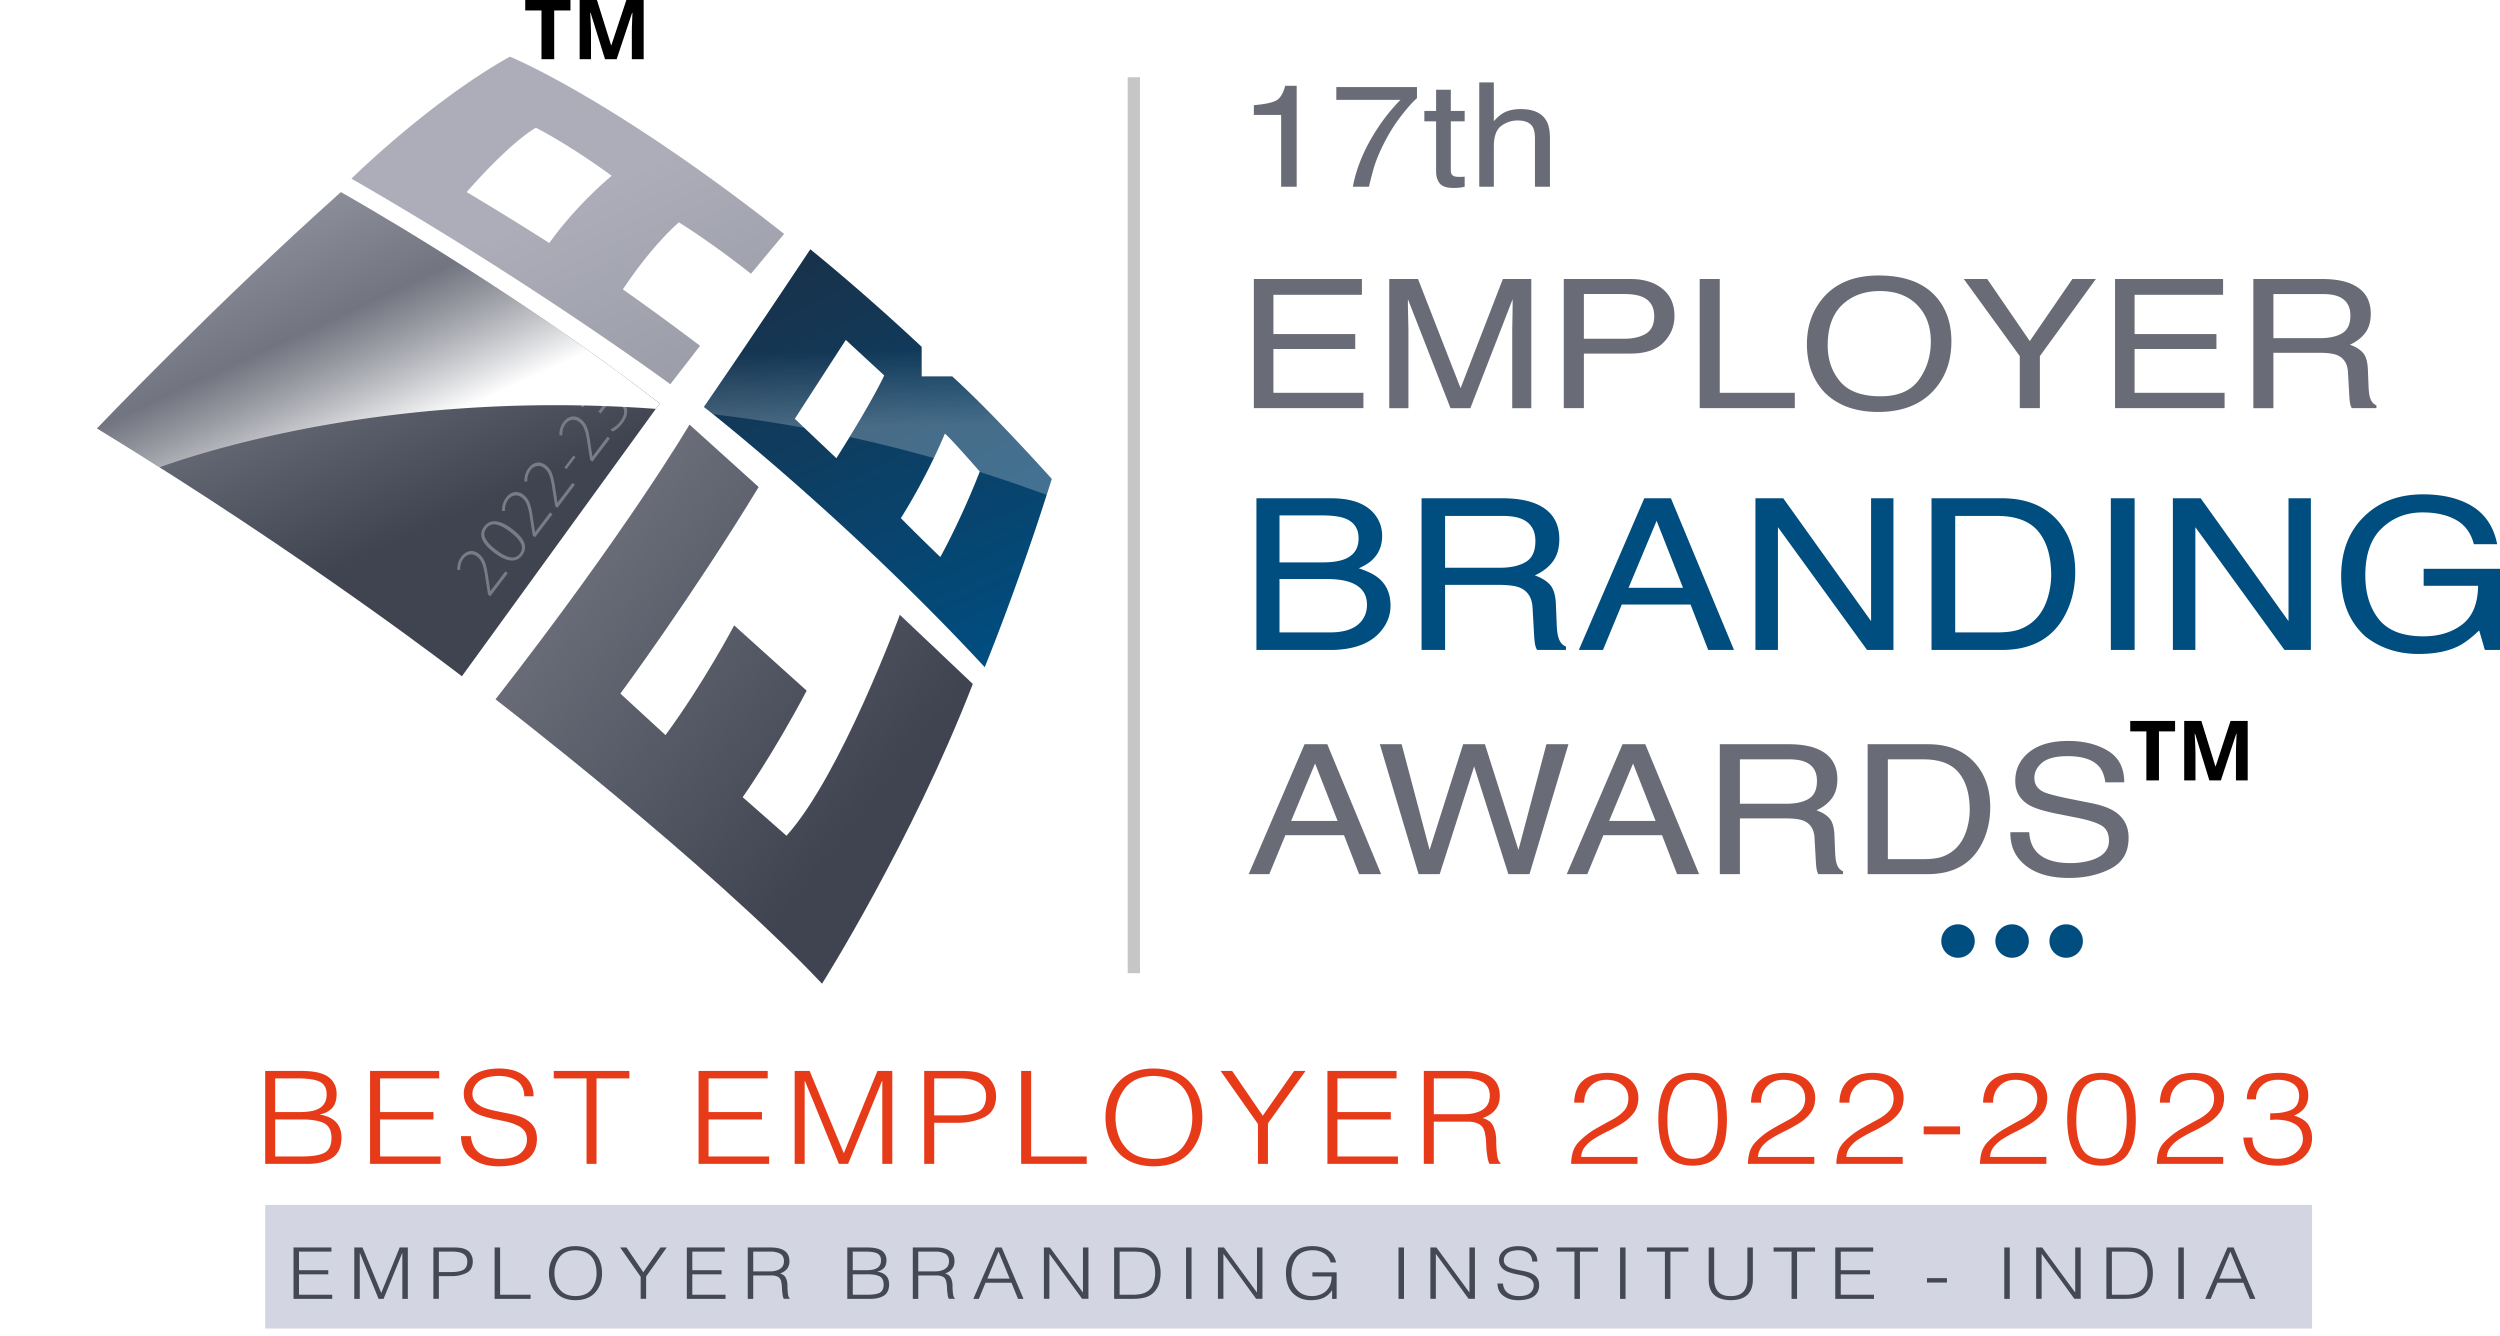 <svg xmlns="http://www.w3.org/2000/svg" xmlns:xlink="http://www.w3.org/1999/xlink" width="204" height="109"><defs><linearGradient x1="30.171%" y1="9.099%" x2="60.888%" y2="68.135%" id="a"><stop stop-color="#898B96" offset="0%"></stop><stop stop-color="#3F4450" offset="100%"></stop></linearGradient><linearGradient x1="83.814%" y1="103.013%" x2="48.298%" y2="44.73%" id="b"><stop stop-color="#999BA6" offset="0%"></stop><stop stop-color="#ACADB9" offset="100%"></stop></linearGradient><linearGradient x1="-16.999%" y1="-14.383%" x2="75.679%" y2="70.497%" id="c"><stop stop-color="#898B96" offset="0%"></stop><stop stop-color="#3F4450" offset="100%"></stop></linearGradient><linearGradient x1="33.133%" y1="1.874%" x2="70.622%" y2="100.721%" id="d"><stop stop-color="#18324B" offset="0%"></stop><stop stop-color="#004D7F" offset="100%"></stop></linearGradient><linearGradient x1="50.182%" y1="72.149%" x2="49.446%" y2="41.48%" id="e"><stop stop-color="#FFF" offset="0%"></stop><stop stop-color="#FFF" stop-opacity=".037" offset="96.34%"></stop><stop stop-color="#FFF" stop-opacity="0" offset="100%"></stop></linearGradient><linearGradient x1="67.736%" y1="76.288%" x2="40.433%" y2="47.354%" id="f"><stop stop-color="#FFF" offset="0%"></stop><stop stop-color="#FFF" stop-opacity="0" offset="100%"></stop></linearGradient></defs><g fill="none" fill-rule="evenodd"><image width="92.651" height="33.469" opacity=".6" transform="translate(0 54.77)"></image><g fill-rule="nonzero"><path d="M0 30.338s9.56-10.034 19.905-19.284c0 0 13.479 7.525 26.019 17.246L29.78 50.563S17.24 40.843 0 30.338z" fill="url(#a)" transform="translate(7.91 4.622)"></path><path d="M41.436 46.776l-1.43 1.883-.18-.137-.23-1.436a7.287 7.287 0 00-.175-.88 1.894 1.894 0 00-.203-.468 1.238 1.238 0 00-.306-.332.726.726 0 00-.573-.156.798.798 0 00-.517.331c-.19.251-.281.56-.272.928l-.227.003a1.6 1.6 0 01.317-1.077c.199-.262.425-.415.68-.459.254-.044.503.027.749.213.199.151.354.348.462.59.11.242.2.6.27 1.076l.207 1.373.008.006 1.221-1.61.199.152zm.354-3.611c.528.401.858.778.99 1.132.13.354.072.694-.175 1.022-.238.314-.55.454-.934.418-.386-.035-.835-.247-1.348-.637-.524-.398-.852-.772-.984-1.122-.133-.35-.076-.687.17-1.01.24-.318.554-.46.942-.428.387.033.834.24 1.34.625zm-1.298 1.713c.466.353.858.554 1.172.601a.746.746 0 00.757-.302.747.747 0 00.084-.83c-.14-.293-.437-.612-.888-.954-.445-.338-.827-.534-1.148-.59a.746.746 0 00-.776.304.739.739 0 00-.082.826c.143.292.436.607.88.945zm4.595-2.917l-1.429 1.884-.181-.137-.229-1.436a7.287 7.287 0 00-.176-.88 1.857 1.857 0 00-.203-.468 1.238 1.238 0 00-.306-.333.726.726 0 00-.573-.155.802.802 0 00-.516.33c-.19.252-.282.562-.273.929l-.226.003a1.6 1.6 0 01.316-1.077c.2-.262.426-.415.68-.46.254-.043.503.029.75.214.198.15.352.348.462.59.11.242.198.6.27 1.075l.206 1.373.008.007 1.221-1.61.2.151zm1.826-2.406l-1.43 1.883-.18-.137-.23-1.435a7.287 7.287 0 00-.175-.88 1.894 1.894 0 00-.203-.469 1.238 1.238 0 00-.306-.332.726.726 0 00-.573-.156.798.798 0 00-.517.331c-.19.251-.281.561-.272.928l-.227.003c-.02-.41.085-.77.317-1.076.199-.263.425-.416.68-.46.254-.044.503.027.749.214.199.15.354.347.462.59.11.241.2.6.27 1.075l.207 1.373.008.006 1.221-1.61.199.152zm-.69-1.279l-.17-.128.743-.978.17.128zm3.544-2.484l-1.43 1.883-.18-.137-.23-1.436a7.287 7.287 0 00-.176-.88 1.894 1.894 0 00-.203-.468 1.238 1.238 0 00-.305-.332.726.726 0 00-.573-.156.798.798 0 00-.517.331c-.19.251-.282.561-.272.928l-.227.003a1.6 1.6 0 01.317-1.077c.199-.262.425-.415.68-.459.254-.044.503.027.749.213.199.151.353.348.462.59.11.242.199.6.27 1.076l.207 1.373.008.006 1.22-1.61.2.152zm-.552-4.052c.187.14.3.32.338.534a1.02 1.02 0 01-.113.658l.012.01c.213-.22.43-.345.649-.377.22-.033.433.03.642.188.28.214.426.475.435.784.01.308-.123.643-.395 1.002-.232.305-.492.53-.779.671l-.204-.155a2.13 2.13 0 00.437-.28c.144-.116.263-.238.359-.365.23-.303.341-.578.334-.823-.007-.245-.123-.453-.346-.622a.66.66 0 00-.637-.115c-.225.075-.452.262-.682.565l-.247.325-.197-.15.25-.329c.19-.25.28-.493.272-.729a.741.741 0 00-.316-.586c-.168-.127-.347-.169-.538-.127-.19.042-.358.16-.505.352-.114.15-.196.303-.248.457a2.328 2.328 0 00-.1.58l-.215-.004c-.009-.191.02-.39.088-.598.068-.208.166-.396.295-.565.21-.277.438-.442.683-.493.247-.055.49.01.728.191z" fill="#7A7C85"></path><path d="M47.491 13.523c2.913 1.823 5.878 4.194 5.878 4.194l2.704-3.254C42.005 3.371 33.698 0 33.698 0c-6.583 3.684-12.93 9.955-12.93 9.955 14.733 8.467 26.018 16.777 26.018 16.777l2.43-3.136a242.84 242.84 0 00-6.3-4.606c2.507-3.762 4.575-5.467 4.575-5.467zm-10.58 1.685s-3.214-2.064-6.74-4.154c0 0 3.292-3.841 5.642-5.252 0 0 2.455 1.2 6.19 3.92.002-.001-2.79 2.27-5.092 5.486z" fill="url(#b)" transform="translate(7.91 4.622)"></path><path d="M48.353 30.024s-5.016 8.545-15.83 22.42c0 0 17.24 13.248 26.645 23.204 0 0 7.288-11.524 12.304-24.459l-5.956-5.643s-4.793 13.081-9.247 18.03l-3.576-3.148s2.4-3.36 5.222-8.69l-5.917-5.33s-2.417 4.609-5.603 8.954l-3.683-3.388s5.799-7.84 11.285-16.855l-5.644-5.095z" fill="url(#c)" transform="translate(7.91 4.622)"></path><path d="M69.79 26.093h-2.492V23.68s-4.184-3.966-9.086-7.962c0 0-3.778 5.71-8.683 12.869 0 0 11.578 9.008 22.915 21.232 0 0 2.837-6.908 5.467-15.361 0-.001-4.825-5.39-8.12-8.365zm-9.45 6.675l-3.396-3.216s2.186-3.384 4.163-6.435l3.136 2.896c-.001-.001-.848 1.93-3.904 6.755zm8.48 8.062a176.628 176.628 0 01-3.22-3.17c2.292-3.66 3.587-6.903 3.587-6.903.402.281 2.854 3.097 2.854 3.097-1.564 4.018-3.22 6.976-3.22 6.976z" fill="url(#d)" transform="translate(7.91 4.622)"></path><path d="M69.79 26.093h-2.492V23.68s-4.184-3.966-9.086-7.962c0 0-3.778 5.71-8.683 12.869 0 0 .267.208.753.596 2.421.28 4.905.646 7.45 1.113l-.787-.744s2.186-3.384 4.163-6.435l3.136 2.896s-.643 1.464-2.823 5.023c2.25.49 4.543 1.064 6.87 1.722.585-1.221.898-2 .898-2 .402.281 2.854 3.097 2.854 3.097l-.012.03c1.474.47 2.96.973 4.46 1.518.353.13.676.233 1.012.348.137-.428.273-.857.41-1.293-.003-.001-4.827-5.39-8.122-8.365z" fill="url(#e)" opacity=".24" transform="translate(7.91 4.622)"></path><path d="M0 30.338a354.331 354.331 0 015.103 3.17c4.582-1.632 19.789-6.288 40.5-4.766l.32-.441C33.386 18.58 19.907 11.055 19.907 11.055 9.561 20.304 0 30.338 0 30.338z" fill="url(#f)" transform="translate(7.91 4.622)"></path></g><path fill="#C6C6C6" fill-rule="nonzero" d="M92.021 6.303h1v73.112h-1z"></path><path d="M45.221 4.831h-1.036V.853H42.86V0h3.69v.853h-1.327v3.978zm4.149 0l-1.177-3.79h-.03c.042.772.063 1.286.063 1.544v2.247H47.3V.001h1.41l1.156 3.695h.02L51.113 0h1.41v4.831h-.965V2.545c0-.107.002-.232.005-.373.003-.142.019-.516.045-1.124h-.03l-1.26 3.783h-.949z" fill="#000" fill-rule="nonzero"></path><path d="M102.315 9.38v-.797c.86-.074 1.458-.196 1.797-.367.34-.171.593-.577.76-1.216h.938v8.239h-1.269V9.38h-2.226zm13.31-2.276v.907c-.305.258-.708.707-1.213 1.347a13.202 13.202 0 00-1.339 2.069c-.383.72-.674 1.377-.872 1.969-.128.382-.293.996-.496 1.843h-1.315c.3-1.58.96-3.151 1.984-4.714a15.02 15.02 0 011.903-2.375h-5.234V7.104h6.582zm1.56.22h1.202V9.05h1.13v.85h-1.13v4.038c0 .216.084.36.252.434.092.041.247.063.462.063a6.024 6.024 0 00.417-.018v.82c-.137.035-.279.06-.426.076a4.66 4.66 0 01-.479.024c-.555 0-.932-.125-1.13-.373-.198-.248-.297-.571-.297-.967V9.9h-.959v-.85h.959V7.325h-.001zm3.521-.601h1.19v3.166c.282-.312.535-.53.76-.658.383-.22.861-.33 1.434-.33 1.026 0 1.723.314 2.088.941.199.343.298.82.298 1.427v3.97h-1.222v-3.9c0-.455-.067-.788-.198-1-.216-.34-.622-.509-1.216-.509-.494 0-.941.15-1.342.446-.4.296-.601.857-.601 1.68v3.283h-1.19V6.723z" fill="#696C76" fill-rule="nonzero"></path><path d="M102.525 40.659h6.095c1.66 0 2.843.432 3.544 1.297.412.512.619 1.101.619 1.77 0 .78-.255 1.42-.764 1.92-.264.265-.643.506-1.14.726.728.241 1.273.513 1.632.817.638.538.956 1.283.956 2.232 0 .798-.286 1.52-.86 2.166-.856.966-2.218 1.45-4.084 1.45h-5.998V40.658zm5.38 5.232c.811 0 1.442-.098 1.893-.295.708-.309 1.062-.865 1.062-1.668 0-.808-.377-1.353-1.13-1.634-.425-.158-1.057-.237-1.893-.237h-3.43v3.834h3.498zm.646 5.712c1.179 0 2.02-.297 2.52-.892.316-.377.474-.832.474-1.366 0-.899-.461-1.511-1.382-1.837-.488-.174-1.136-.261-1.94-.261h-3.816v4.356h4.144zm7.447-10.944h6.567c1.082 0 1.974.137 2.676.413 1.333.527 2 1.503 2 2.923 0 .74-.177 1.348-.527 1.82-.35.472-.842.85-1.473 1.137.553.198.97.455 1.25.775.281.32.437.84.469 1.558l.067 1.66c.02.472.064.824.135 1.054.116.392.322.646.62.758v.278h-2.358a1.412 1.412 0 01-.154-.413c-.038-.168-.071-.493-.097-.977l-.116-2.065c-.045-.809-.389-1.35-1.033-1.626-.367-.152-.942-.228-1.729-.228h-4.375v5.308H116V40.66h-.001zm6.365 5.67c.902 0 1.614-.157 2.139-.472.525-.314.786-.88.786-1.702 0-.881-.367-1.482-1.1-1.803-.394-.169-.918-.253-1.575-.253h-4.694v4.23h4.444zm11.811-5.67h2.173l5.147 12.377h-2.105l-1.44-3.708h-5.61l-1.536 3.708h-1.97l5.341-12.377zm3.159 7.304l-2.153-5.467-2.29 5.467h4.443zm5.91-7.304h2.27l7.167 10.026V40.659h1.825v12.377h-2.153l-7.272-10.018v10.018h-1.836V40.66zm14.371 0h5.746c1.95 0 3.464.603 4.539 1.811.96 1.09 1.439 2.486 1.439 4.188 0 1.315-.284 2.503-.85 3.564-.999 1.876-2.715 2.814-5.148 2.814h-5.727V40.66zm5.36 10.944c.65 0 1.184-.06 1.603-.177a3.488 3.488 0 001.835-1.263c.379-.5.654-1.141.82-1.921.097-.467.145-.9.145-1.298 0-1.532-.35-2.723-1.047-3.572-.698-.848-1.823-1.273-3.376-1.273h-3.409v9.504h3.429zm9.271-10.944h1.941v12.377h-1.94zm5.061 0h2.27l7.167 10.026V40.659h1.825v12.377h-2.153l-7.273-10.018v10.018h-1.835V40.66zm23.874.354c1.41.646 2.274 1.777 2.59 3.395h-1.904c-.231-.904-.711-1.563-1.439-1.975-.727-.413-1.644-.62-2.752-.62-1.314 0-2.419.43-3.318 1.29-.898.859-1.347 2.139-1.347 3.841 0 1.471.37 2.67 1.11 3.594.74.924 1.948 1.386 3.622 1.386 1.281 0 2.342-.324 3.182-.973.84-.65 1.27-1.698 1.29-3.148h-4.443v-1.39H204v6.622h-1.236l-.463-1.592c-.651.623-1.227 1.056-1.73 1.297-.843.415-1.915.624-3.216.624-1.68 0-3.126-.475-4.336-1.425-1.32-1.19-1.98-2.825-1.98-4.903 0-2.072.643-3.721 1.932-4.946 1.222-1.167 2.807-1.752 4.75-1.752 1.335 0 2.487.225 3.46.675z" fill="#004D7F" fill-rule="nonzero"></path><path d="M102.315 22.767h8.817v1.291h-7.22v3.2h6.676v1.22h-6.677v3.573h7.344v1.255h-8.94zm11.049 0h2.346l3.474 8.91 3.45-8.91h2.32v10.54h-1.556v-6.22c0-.216.006-.572.017-1.07.011-.497.016-1.03.016-1.6l-3.45 8.89h-1.62l-3.475-8.89v.324c0 .258.007.651.02 1.18.014.529.021.917.021 1.166v6.22h-1.564v-10.54zm14.242 0h5.442c1.075 0 1.942.265 2.6.793.66.529.989 1.272.989 2.228 0 .822-.293 1.54-.88 2.148-.588.61-1.49.915-2.71.915h-3.802v4.455h-1.64V22.767zm6.388 1.449c-.362-.149-.858-.223-1.49-.223h-3.26v3.65h3.26c.736 0 1.333-.135 1.791-.408.459-.273.688-.754.688-1.441-.002-.775-.33-1.3-.989-1.578zm4.7-1.449h1.638v9.284h6.125v1.255h-7.762V22.767zm19.338 1.507c.8.932 1.202 2.126 1.202 3.58 0 1.573-.46 2.881-1.375 3.924-1.076 1.225-2.61 1.837-4.601 1.837-1.86 0-3.324-.535-4.388-1.607-.949-1.033-1.425-2.34-1.425-3.918 0-1.425.406-2.645 1.218-3.659 1.044-1.3 2.586-1.951 4.627-1.951 2.135 0 3.716.598 4.742 1.794zm-1.445 6.711c.644-.902.968-1.938.968-3.11 0-1.238-.372-2.235-1.116-2.991-.744-.756-1.76-1.134-3.05-1.134-1.252 0-2.273.374-3.063 1.122-.79.75-1.185 1.853-1.185 3.311 0 1.167.34 2.152 1.017 2.953.677.8 1.776 1.202 3.298 1.202 1.442 0 2.486-.45 3.131-1.353zm3.66-8.218h1.91l3.474 5.066 3.474-5.066h1.918l-4.569 6.292v4.247h-1.64V29.06zm12.339 0h8.817v1.291h-7.22v3.2h6.677v1.22h-6.677v3.573h7.344v1.255h-8.94V22.767zm11.287 0h5.598c.921 0 1.682.117 2.28.351 1.136.45 1.704 1.28 1.704 2.49 0 .632-.15 1.15-.449 1.55-.299.402-.716.726-1.254.97.471.167.827.386 1.065.659s.372.714.4 1.327l.057 1.413c.016.401.055.7.115.897.1.335.273.55.527.645v.237h-2.01a1.217 1.217 0 01-.13-.352c-.035-.143-.061-.421-.083-.832l-.1-1.758c-.037-.688-.331-1.15-.88-1.384-.313-.129-.804-.193-1.473-.193h-3.73v4.52h-1.637v-10.54zm5.424 4.828c.768 0 1.376-.134 1.824-.402.447-.267.67-.75.67-1.448 0-.751-.312-1.263-.937-1.536-.336-.143-.783-.215-1.342-.215h-4.001v3.6h3.786z" fill="#696C76" fill-rule="nonzero"></path><g fill-rule="nonzero"><path d="M176.17 63.68h-1.026v-3.997h-1.317v-.857h3.66v.857h-1.316v3.996zm4.113 0l-1.166-3.808h-.031c.042.775.064 1.292.064 1.55v2.259h-.919v-4.854h1.4l1.146 3.712h.02l1.215-3.712h1.399v4.854h-.957v-2.298c0-.108.002-.234.005-.375.003-.142.018-.518.045-1.129h-.03l-1.25 3.8h-.94z" fill="#000"></path><path d="M106.453 60.728h1.853l4.393 10.602h-1.796l-1.23-3.175h-4.787l-1.31 3.175h-1.681l4.558-10.602zm2.695 6.258l-1.838-4.684-1.953 4.684h3.791zm5.225-6.258l2.282 8.625 2.737-8.625h1.779l2.735 8.625 2.283-8.625h1.797l-3.18 10.602h-1.724l-2.792-8.79-2.81 8.79h-1.723l-3.164-10.602zm18.028 0h1.854l4.393 10.602h-1.797l-1.228-3.175h-4.787l-1.31 3.175h-1.68l4.555-10.602zm2.695 6.258l-1.838-4.684-1.952 4.684h3.79zm5.241-6.258h5.603c.923 0 1.684.118 2.284.355 1.136.452 1.705 1.286 1.705 2.504 0 .635-.151 1.155-.45 1.559-.3.404-.717.729-1.255.973.472.17.828.39 1.066.664.239.274.372.72.4 1.335l.057 1.422c.017.404.056.704.115.901.1.337.274.554.528.65v.238h-2.012a1.232 1.232 0 01-.13-.353c-.035-.144-.061-.424-.083-.838l-.1-1.767c-.037-.693-.332-1.159-.88-1.394-.314-.13-.805-.194-1.475-.194h-3.733v4.546h-1.64v-10.6zm5.43 4.858c.769 0 1.377-.135 1.825-.404.448-.27.672-.755.672-1.458 0-.756-.313-1.27-.94-1.545-.335-.144-.782-.217-1.342-.217h-4.005v3.623h3.79zm6.633-4.858h4.902c1.665 0 2.955.518 3.873 1.552.819.933 1.228 2.13 1.228 3.586 0 1.127-.241 2.144-.724 3.053-.852 1.608-2.316 2.411-4.393 2.411H152.4V60.728zm4.574 9.376c.555 0 1.01-.05 1.368-.15a2.977 2.977 0 001.564-1.083c.326-.427.558-.977.701-1.646.082-.399.123-.77.123-1.112 0-1.313-.297-2.334-.893-3.06-.596-.726-1.557-1.089-2.88-1.089h-2.908v8.141h2.925zm8.61-2.194c.038.602.2 1.09.486 1.465.544.703 1.502 1.053 2.875 1.053a5.74 5.74 0 001.681-.231c.978-.298 1.466-.833 1.466-1.602 0-.578-.205-.989-.617-1.235-.418-.241-1.072-.45-1.961-.627l-1.64-.325c-1.071-.212-1.83-.446-2.275-.701-.768-.442-1.153-1.105-1.153-1.984 0-.953.375-1.734 1.129-2.345.753-.61 1.818-.917 3.197-.917 1.27 0 2.346.268 3.234.805.888.536 1.332 1.394 1.332 2.573h-1.541c-.082-.567-.259-1.003-.528-1.306-.5-.553-1.349-.83-2.546-.83-.967 0-1.663.178-2.084.534-.423.355-.635.77-.635 1.241 0 .519.248.9.742 1.14.325.155 1.057.347 2.2.578l1.698.34c.82.163 1.45.387 1.896.67.768.496 1.153 1.215 1.153 2.158 0 1.174-.487 2.014-1.462 2.52-.975.504-2.108.758-3.399.758-1.505 0-2.683-.337-3.534-1.01-.852-.67-1.27-1.577-1.252-2.722h1.538z" fill="#696C76"></path></g><path d="M21.64 94.972V87.39h3.052c.987.007 1.7.179 2.14.515.432.342.644.806.636 1.389-.007.521-.146.912-.415 1.172a1.738 1.738 0 01-.947.463v.02c1.173.203 1.759.83 1.759 1.883-.007.782-.262 1.334-.765 1.656-.51.323-1.178.484-2.002.484H21.64zm.816-4.227h2.003c.816 0 1.391-.13 1.726-.392.318-.247.474-.6.466-1.056.008-.471-.167-.808-.524-1.011-.365-.193-.977-.288-1.84-.288h-1.832v2.747zm0 3.621h2.02c.874.013 1.525-.077 1.952-.273.414-.203.622-.623.622-1.257-.007-.612-.234-1.02-.679-1.222-.445-.186-1.044-.273-1.797-.263h-2.117v3.015h-.001zm7.741.606V87.39h5.642v.608h-4.825v2.747h4.356v.606h-4.356v3.015h4.94v.606h-5.757zm8.221-2.261c.08.667.342 1.144.785 1.433.44.29.989.43 1.646.423.76-.006 1.312-.168 1.656-.484.328-.302.493-.665.493-1.086 0-.295-.07-.537-.212-.727a1.46 1.46 0 00-.585-.442 3.958 3.958 0 00-.814-.289 34.758 34.758 0 00-.963-.2c-.32-.07-.632-.15-.935-.243a3.402 3.402 0 01-.836-.366 1.869 1.869 0 01-.573-.602c-.157-.24-.235-.542-.235-.906 0-.549.242-1.024.726-1.426.485-.392 1.195-.593 2.133-.608.95.007 1.663.229 2.14.665.47.429.7.963.692 1.602h-.756c-.008-.577-.217-1.004-.625-1.28-.405-.254-.888-.38-1.449-.38-.832.017-1.413.196-1.746.54-.332.343-.461.722-.39 1.137a.94.94 0 00.355.58c.177.156.394.277.65.367.261.092.547.17.859.23.304.066.615.13.93.191.325.058.632.132.925.222.294.092.554.22.78.38.231.155.413.352.544.593.134.25.202.559.202.925-.03 1.455-1.065 2.192-3.103 2.212-.903 0-1.63-.207-2.185-.622-.597-.407-.9-1.02-.908-1.84h.799v.001zm6.769-5.321h6.17v.608h-2.68v6.975h-.814v-6.975h-2.675v-.608zm11.817 7.582V87.39h5.642v.608H57.82v2.747h4.357v.606H57.82v3.015h4.941v.606h-5.757zm7.841 0V87.39h1.224l2.776 6.688h.022l2.73-6.688h1.214v7.582h-.815v-6.76h-.024l-2.767 6.76h-.749l-2.772-6.76h-.023v6.76zm10.57 0V87.39h3.093c.56 0 1.02.052 1.38.154.36.121.638.275.834.464.379.408.566.907.557 1.497-.02.823-.36 1.384-1.025 1.686-.657.302-1.396.445-2.218.432h-1.805v3.35h-.816zm2.638-3.955c.757.007 1.351-.095 1.782-.305.41-.213.62-.632.628-1.257.008-.965-.717-1.452-2.176-1.459H76.23v3.02h1.823zm5.273 3.955V87.39h.816v6.976h4.534v.606zm6.884-3.778c0-1.14.337-2.085 1.011-2.837.667-.765 1.632-1.154 2.893-1.168 1.338.014 2.34.4 3.007 1.157.659.752.99 1.7.99 2.845 0 1.108-.331 2.042-.99 2.803-.667.771-1.656 1.164-2.967 1.178-1.304-.013-2.285-.406-2.944-1.177-.667-.76-1-1.694-1-2.801zm3.958 3.373c1.092-.014 1.887-.356 2.387-1.024.492-.652.739-1.435.739-2.348-.038-2.22-1.088-3.353-3.149-3.398-1.072.017-1.858.358-2.358 1.025-.507.662-.761 1.453-.761 2.373 0 .442.062.868.188 1.277.115.405.302.762.561 1.07.5.67 1.297 1.01 2.393 1.025zm8.874-3.525l2.557-3.653h.932l-3.067 4.275v3.307h-.815v-3.255l-3.046-4.327h.941zm5.276 3.93V87.39h5.642v.608h-4.826v2.747h4.355v.606h-4.355v3.015h4.94v.606h-5.756zm8.68-3.447v3.447h-.815V87.39h3.315c1.908-.016 2.87.647 2.885 1.991.016.899-.448 1.516-1.392 1.853.263.078.47.186.621.324.144.15.246.32.308.51a2.3 2.3 0 01.145.6c.024.21.031.415.024.618.024.555.062.95.116 1.183.058.223.137.367.238.432v.071h-.898a1.511 1.511 0 01-.165-.545 8.83 8.83 0 01-.092-.7c-.008-.258-.02-.5-.035-.725a6.426 6.426 0 00-.085-.546 1.195 1.195 0 00-.21-.499.886.886 0 00-.383-.283 1.905 1.905 0 00-.491-.128 1.887 1.887 0 00-.28-.02h-2.806zm2.476-.606c.609 0 1.107-.12 1.494-.36.392-.24.592-.622.6-1.147 0-.282-.056-.517-.165-.705a1.069 1.069 0 00-.456-.432c-.389-.193-.863-.285-1.427-.277h-2.521v2.922h2.475v-.001zm8.981-.944c.042-1.576.938-2.386 2.687-2.43.837.006 1.476.203 1.914.592.424.394.637.884.637 1.466-.008.484-.133.888-.378 1.21a3.446 3.446 0 01-.95.855c-.381.233-.772.448-1.174.644-.404.196-.77.396-1.098.602-.282.175-.52.378-.715.608-.21.24-.33.536-.361.886h4.602v.565h-5.417c.008-.356.056-.68.143-.968a2.05 2.05 0 01.507-.844c.44-.443.9-.798 1.38-1.066.468-.268.899-.507 1.294-.717.406-.212.732-.452.978-.72.24-.258.366-.597.373-1.019-.007-.494-.18-.873-.515-1.138-.336-.261-.768-.391-1.298-.391-.545.007-.982.19-1.31.546-.328.36-.488.8-.48 1.32h-.82zm9.666-2.431c.62.007 1.116.124 1.49.35.378.237.657.543.836.916.194.38.322.795.384 1.245.057.45.085.894.085 1.337 0 .484-.036.95-.109 1.399a3.4 3.4 0 01-.434 1.193c-.383.738-1.133 1.117-2.253 1.137-1.107-.02-1.858-.4-2.251-1.137a3.727 3.727 0 01-.425-1.214 8.035 8.035 0 01-.125-1.456c0-.477.038-.94.115-1.389.073-.449.206-.848.4-1.199a2.1 2.1 0 01.855-.864c.378-.204.856-.31 1.432-.318zm2.052 3.771c0-.405-.02-.799-.064-1.18a3.231 3.231 0 00-.304-1.026c-.284-.646-.852-.979-1.707-1-.808.014-1.349.351-1.62 1.01-.284.657-.423 1.414-.415 2.273-.008.962.138 1.725.437 2.288.307.577.847.87 1.621.876.448 0 .811-.101 1.087-.304.279-.2.486-.454.62-.763.246-.659.361-1.384.345-2.174zm2.71-1.34c.042-1.576.938-2.386 2.687-2.43.836.006 1.475.203 1.914.592.423.394.637.884.637 1.466-.009.484-.134.888-.379 1.21a3.446 3.446 0 01-.95.855c-.38.233-.771.448-1.173.644-.404.196-.771.396-1.098.602a3.01 3.01 0 00-.716.608c-.209.24-.329.536-.36.886h4.602v.565h-5.418c.008-.356.057-.68.144-.968.085-.295.252-.576.506-.844a6.291 6.291 0 011.38-1.066c.469-.268.9-.507 1.294-.717.406-.212.732-.452.978-.72.241-.258.366-.597.373-1.019-.007-.494-.179-.873-.514-1.138-.336-.261-.768-.391-1.298-.391-.546.007-.982.19-1.31.546-.329.36-.489.8-.481 1.32h-.818zm7.214 0c.042-1.576.938-2.386 2.688-2.43.836.006 1.475.203 1.914.592.423.394.636.884.636 1.466-.008.484-.133.888-.378 1.21a3.446 3.446 0 01-.95.855c-.38.233-.771.448-1.173.644-.404.196-.771.396-1.098.602a3.01 3.01 0 00-.716.608c-.21.24-.33.536-.36.886h4.602v.565h-5.418c.008-.356.056-.68.144-.968.085-.295.252-.576.506-.844a6.291 6.291 0 011.38-1.066c.469-.268.9-.507 1.294-.717.406-.212.732-.452.978-.72.241-.258.366-.597.373-1.019-.007-.494-.18-.873-.514-1.138-.337-.261-.768-.391-1.298-.391-.546.007-.983.19-1.31.546-.329.36-.489.8-.482 1.32h-.818zm9.846 1.937v.647h-2.97v-.647zm1.877-1.937c.041-1.576.937-2.386 2.686-2.43.837.006 1.476.203 1.915.592.423.394.636.884.636 1.466-.008.484-.133.888-.378 1.21a3.446 3.446 0 01-.95.855c-.38.233-.771.448-1.173.644-.404.196-.771.396-1.098.602a3.01 3.01 0 00-.716.608c-.21.24-.33.536-.361.886h4.602v.565h-5.417c.008-.356.056-.68.143-.968.086-.295.253-.576.507-.844.44-.443.901-.798 1.38-1.066.469-.268.9-.507 1.294-.717.406-.212.732-.452.978-.72.24-.258.366-.597.373-1.019-.007-.494-.18-.873-.515-1.138-.336-.261-.767-.391-1.298-.391-.545.007-.982.19-1.31.546-.328.36-.488.8-.48 1.32h-.819zm9.666-2.431c.62.007 1.116.124 1.49.35a2.2 2.2 0 01.837.916c.194.38.322.795.383 1.245.058.45.085.894.085 1.337 0 .484-.036.95-.108 1.399a3.4 3.4 0 01-.435 1.193c-.383.738-1.133 1.117-2.253 1.137-1.107-.02-1.857-.4-2.251-1.137a3.727 3.727 0 01-.425-1.214 8.035 8.035 0 01-.125-1.456c0-.477.038-.94.115-1.389.073-.449.206-.848.401-1.199a2.1 2.1 0 01.854-.864c.378-.204.856-.31 1.432-.318zm2.052 3.771c0-.405-.02-.799-.064-1.18a3.231 3.231 0 00-.304-1.026c-.284-.646-.852-.979-1.707-1-.808.014-1.348.351-1.62 1.01-.284.657-.422 1.414-.414 2.273-.008.962.137 1.725.436 2.288.307.577.847.87 1.621.876.448 0 .811-.101 1.087-.304.28-.2.486-.454.62-.763.246-.659.361-1.384.345-2.174zm2.71-1.34c.042-1.576.938-2.386 2.687-2.43.837.006 1.475.203 1.914.592.424.394.637.884.637 1.466-.008.484-.133.888-.378 1.21a3.46 3.46 0 01-.95.855c-.381.233-.772.448-1.174.644-.404.196-.77.396-1.098.602-.282.175-.52.378-.715.608-.21.24-.33.536-.361.886h4.602v.565h-5.417c.008-.356.056-.68.143-.968a2.05 2.05 0 01.507-.844c.44-.443.9-.798 1.38-1.066.468-.268.899-.507 1.293-.717.406-.212.732-.452.979-.72.24-.258.366-.597.373-1.019-.007-.494-.18-.873-.515-1.138-.336-.261-.768-.391-1.298-.391-.545.007-.982.19-1.31.546-.328.36-.488.8-.481 1.32h-.818zm9.001.872c.716.007 1.29-.088 1.72-.284.42-.204.633-.584.64-1.142-.007-.465-.18-.8-.514-1.007-.328-.204-.741-.304-1.24-.304-.528.007-.95.154-1.263.444-.335.296-.502.68-.502 1.152h-.746c-.009-.654.256-1.21.793-1.668a2.18 2.18 0 01.879-.407c.32-.057.65-.087.993-.087.67 0 1.228.148 1.673.442.44.302.666.767.673 1.394 0 .778-.387 1.329-1.163 1.65.587.183.985.443 1.195.782.192.337.284.686.276 1.05 0 .627-.227 1.15-.682 1.564-.462.425-1.123.656-1.982.695-.947 0-1.653-.17-2.114-.51-.47-.342-.746-.938-.83-1.787h.744c0 .564.192.99.575 1.278.368.303.863.454 1.485.454.614-.007 1.116-.179 1.508-.515.375-.323.56-.712.552-1.165-.038-.598-.305-1.008-.8-1.232a2.54 2.54 0 00-.834-.242 4.327 4.327 0 00-1.036-.01v-.545z" fill="#E73A18" fill-rule="nonzero"></path><circle fill="#004D7F" fill-rule="nonzero" cx="159.775" cy="76.789" r="1.366"></circle><circle fill="#004D7F" fill-rule="nonzero" cx="164.187" cy="76.789" r="1.366"></circle><circle fill="#004D7F" fill-rule="nonzero" cx="168.599" cy="76.789" r="1.366"></circle><path fill="#D3D5E2" fill-rule="nonzero" d="M21.64 98.323h167.024v10.084H21.64z"></path><path d="M23.95 105.985v-4.19h3.095v.335h-2.647v1.518h2.39v.335h-2.39v1.666h2.71v.336zm4.96 0v-4.19h.67l1.524 3.695h.012l1.498-3.695h.664v4.19h-.447v-3.735h-.012l-1.518 3.735h-.411l-1.521-3.735h-.013v3.735h-.447zm6.454 0v-4.19h1.696c.307 0 .56.028.757.085.198.067.351.15.458.256.208.225.31.5.305.826-.01.455-.198.765-.563.932a2.75 2.75 0 01-1.216.24h-.99v1.85h-.447zm1.447-2.186c.415.004.742-.052.978-.168.225-.119.34-.35.344-.695.004-.533-.394-.801-1.194-.806h-1.128v1.669h1zm3.551 2.186v-4.19h.447v3.854h2.487v.336zm4.433-2.087c0-.63.186-1.153.555-1.568.366-.423.894-.638 1.587-.645.733.007 1.284.22 1.649.64.362.414.542.938.542 1.571 0 .612-.18 1.129-.542 1.549-.366.427-.908.644-1.627.65-.715-.006-1.253-.223-1.615-.65-.366-.42-.549-.937-.549-1.547zm2.171 1.862c.6-.008 1.035-.196 1.31-.566.27-.36.405-.792.405-1.296-.02-1.227-.597-1.854-1.727-1.878-.589.009-1.02.198-1.294.565-.278.367-.418.804-.418 1.313 0 .244.035.479.104.705.062.224.165.42.308.591.274.37.712.559 1.312.566zm5.526-1.947l1.403-2.018h.51l-1.68 2.361v1.828h-.447v-1.799l-1.671-2.39h.516zm3.553 2.172v-4.19h3.094v.335h-2.647v1.518h2.39v.335h-2.39v1.666h2.71v.336zm5.418-1.905v1.905h-.448v-4.19h1.82c1.047-.01 1.574.357 1.582 1.1.01.495-.246.837-.763 1.023a.874.874 0 01.34.18.73.73 0 01.17.281c.04.105.067.216.08.333.012.115.016.229.012.34.013.308.034.525.064.654.032.123.075.203.13.239v.039h-.493a.854.854 0 01-.091-.301 5.084 5.084 0 01-.05-.387 11.148 11.148 0 00-.02-.402 3.325 3.325 0 00-.046-.3.662.662 0 00-.116-.277.487.487 0 00-.21-.156 1.128 1.128 0 00-.422-.082h-1.54v.001zm1.359-.334c.334 0 .607-.067.82-.2.214-.132.324-.344.328-.634a.754.754 0 00-.091-.39.572.572 0 00-.25-.238 1.695 1.695 0 00-.783-.154h-1.383v1.616h1.359zm6.317 2.239v-4.19h1.674c.541.004.932.098 1.173.284.238.19.354.446.35.768-.004.289-.08.503-.229.648a.954.954 0 01-.519.257v.011c.643.112.965.459.965 1.04-.004.432-.145.737-.42.915-.28.179-.645.267-1.098.267H69.14zm.447-2.337h1.1c.447 0 .763-.072.945-.217.175-.136.26-.331.257-.584.004-.26-.092-.445-.288-.558-.2-.107-.536-.16-1.009-.16h-1.006v1.519h.001zm0 2.001h1.109c.48.008.837-.042 1.07-.15.228-.113.342-.345.342-.696-.004-.338-.128-.563-.372-.674-.244-.103-.574-.151-.986-.146h-1.162v1.666zm5.345-1.569v1.905h-.447v-4.19h1.82c1.047-.01 1.574.357 1.582 1.1.01.495-.246.837-.763 1.023a.874.874 0 01.34.18.73.73 0 01.17.281c.04.105.066.216.08.333.012.115.016.229.012.34.012.308.034.525.064.654.031.123.074.203.13.239v.039h-.493a.854.854 0 01-.092-.301 5.084 5.084 0 01-.05-.387c-.004-.143-.01-.276-.018-.402a3.325 3.325 0 00-.048-.3.662.662 0 00-.115-.277.487.487 0 00-.21-.156 1.128 1.128 0 00-.422-.082h-1.54v.001zm1.358-.334c.335 0 .607-.067.82-.2.215-.132.325-.344.329-.634a.754.754 0 00-.091-.39.572.572 0 00-.25-.238 1.695 1.695 0 00-.783-.154H74.93v1.616h1.36zm3.134 2.239l1.822-4.19h.497l1.777 4.19h-.45l-.534-1.316H80.42l-.547 1.316h-.45zm1.146-1.651h1.818l-.91-2.204-.908 2.204zm5.072-2.005h-.012v3.655h-.447v-4.19h.494l2.681 3.661h.012v-3.661h.447v4.19h-.515zm5.272 3.656v-4.19H92.5c.259 0 .51.015.753.045.242.035.468.123.678.267.307.21.514.486.62.827.107.337.16.653.154.95 0 .278-.04.558-.118.838a1.84 1.84 0 01-.45.75 1.58 1.58 0 01-.749.413c-.283.067-.58.1-.893.1h-1.583zm.447-.336h1.046a3.34 3.34 0 00.564-.034c.175-.026.349-.079.519-.157.303-.159.509-.387.617-.682.107-.3.158-.596.154-.89a2.667 2.667 0 00-.146-.917c-.113-.286-.33-.513-.649-.68a1.364 1.364 0 00-.482-.133 6.598 6.598 0 00-.576-.026h-1.046v3.52h-.001zm5.423.336v-4.19h.447v4.19zm3.059-3.656h-.012v3.655h-.447v-4.19h.494l2.681 3.661h.012v-3.661h.447v4.19h-.515zm7.252 1.828v-.334h1.977v2.162h-.369v-.715a1.654 1.654 0 01-.637.598c-.28.147-.646.224-1.098.227-.598 0-1.083-.187-1.453-.56-.383-.372-.577-.927-.58-1.668 0-.633.175-1.151.525-1.555.353-.41.892-.62 1.62-.627.5 0 .923.108 1.271.324.346.222.57.558.672 1.006h-.449a1.198 1.198 0 00-.521-.736 1.678 1.678 0 00-.934-.26c-.605.005-1.046.19-1.325.555-.28.365-.416.848-.412 1.45 0 .475.148.879.443 1.213.293.342.703.516 1.236.524.263 0 .523-.056.78-.168.255-.114.461-.303.62-.567.138-.264.203-.554.198-.869h-1.564zm7.026 1.828v-4.19h.447v4.19zm3.058-3.656h-.012v3.655h-.447v-4.19h.493l2.682 3.661h.012v-3.661h.448v4.19h-.516zm5.461 2.406c.044.369.186.633.43.792.241.16.543.238.903.234.417-.004.72-.092.908-.267a.791.791 0 00.271-.6.656.656 0 00-.116-.402.808.808 0 00-.32-.244 2.143 2.143 0 00-.448-.16 17.353 17.353 0 00-.528-.11 6.04 6.04 0 01-.513-.134 1.878 1.878 0 01-.46-.201 1.03 1.03 0 01-.314-.333.91.91 0 01-.13-.5c0-.304.133-.566.399-.787.266-.217.655-.329 1.17-.336.522.004.913.125 1.174.366.257.239.384.533.38.886h-.416c-.004-.319-.118-.555-.342-.707a1.456 1.456 0 00-.795-.211c-.457.009-.775.11-.958.298-.182.19-.252.399-.213.629.025.132.09.239.193.321.098.085.217.153.358.202.143.052.3.094.47.129.167.036.338.07.51.104.178.032.347.073.507.123.161.051.304.12.428.21a.91.91 0 01.299.327c.073.138.11.309.11.511-.016.803-.583 1.21-1.701 1.222-.495 0-.894-.114-1.199-.344-.327-.225-.493-.564-.497-1.017h.44zm4.371-2.94h3.384v.335h-1.47v3.855h-.447v-3.855h-1.467v-.335zm5.187 4.19v-4.19h.447v4.19zm2.193-4.19h3.384v.335h-1.47v3.855h-.447v-3.855h-1.467v-.335zm5.04 0h.447v2.498c-.012.994.438 1.482 1.354 1.467.927.004 1.378-.486 1.355-1.467v-2.498h.447v2.612c0 1.114-.601 1.676-1.803 1.688-1.204-.016-1.804-.577-1.799-1.687v-2.613zm5.294 0h3.384v.335h-1.47v3.855h-.446v-3.855h-1.468v-.335zm5.034 4.19v-4.19h3.094v.335h-2.647v1.518h2.39v.335h-2.39v1.666h2.71v.336zm9.112-1.691v.358h-1.628v-.358zm4.68 1.691v-4.19h.447v4.19zm3.06-3.656h-.013v3.655h-.447v-4.19h.494l2.681 3.661h.013v-3.661h.447v4.19h-.516zm5.271 3.656v-4.19h1.589c.258 0 .51.015.753.045.241.035.467.123.677.267.307.21.514.486.62.827a3.014 3.014 0 01.038 1.788 1.84 1.84 0 01-.452.75 1.585 1.585 0 01-.747.413c-.283.067-.58.1-.892.1h-1.586zm.447-.336h1.046a3.34 3.34 0 00.564-.034c.176-.026.35-.079.52-.157.303-.159.508-.387.617-.682.106-.3.158-.596.154-.89a2.667 2.667 0 00-.147-.917c-.113-.286-.328-.513-.648-.68a1.358 1.358 0 00-.482-.133 6.592 6.592 0 00-.576-.026h-1.046v3.52h-.002zm5.424.336v-4.19h.448v4.19zm2.193 0l1.821-4.19h.498l1.777 4.19h-.449l-.535-1.316h-2.115l-.547 1.316h-.45zm1.146-1.651h1.818l-.91-2.204-.908 2.204z" fill="#434854" fill-rule="nonzero"></path></g></svg>